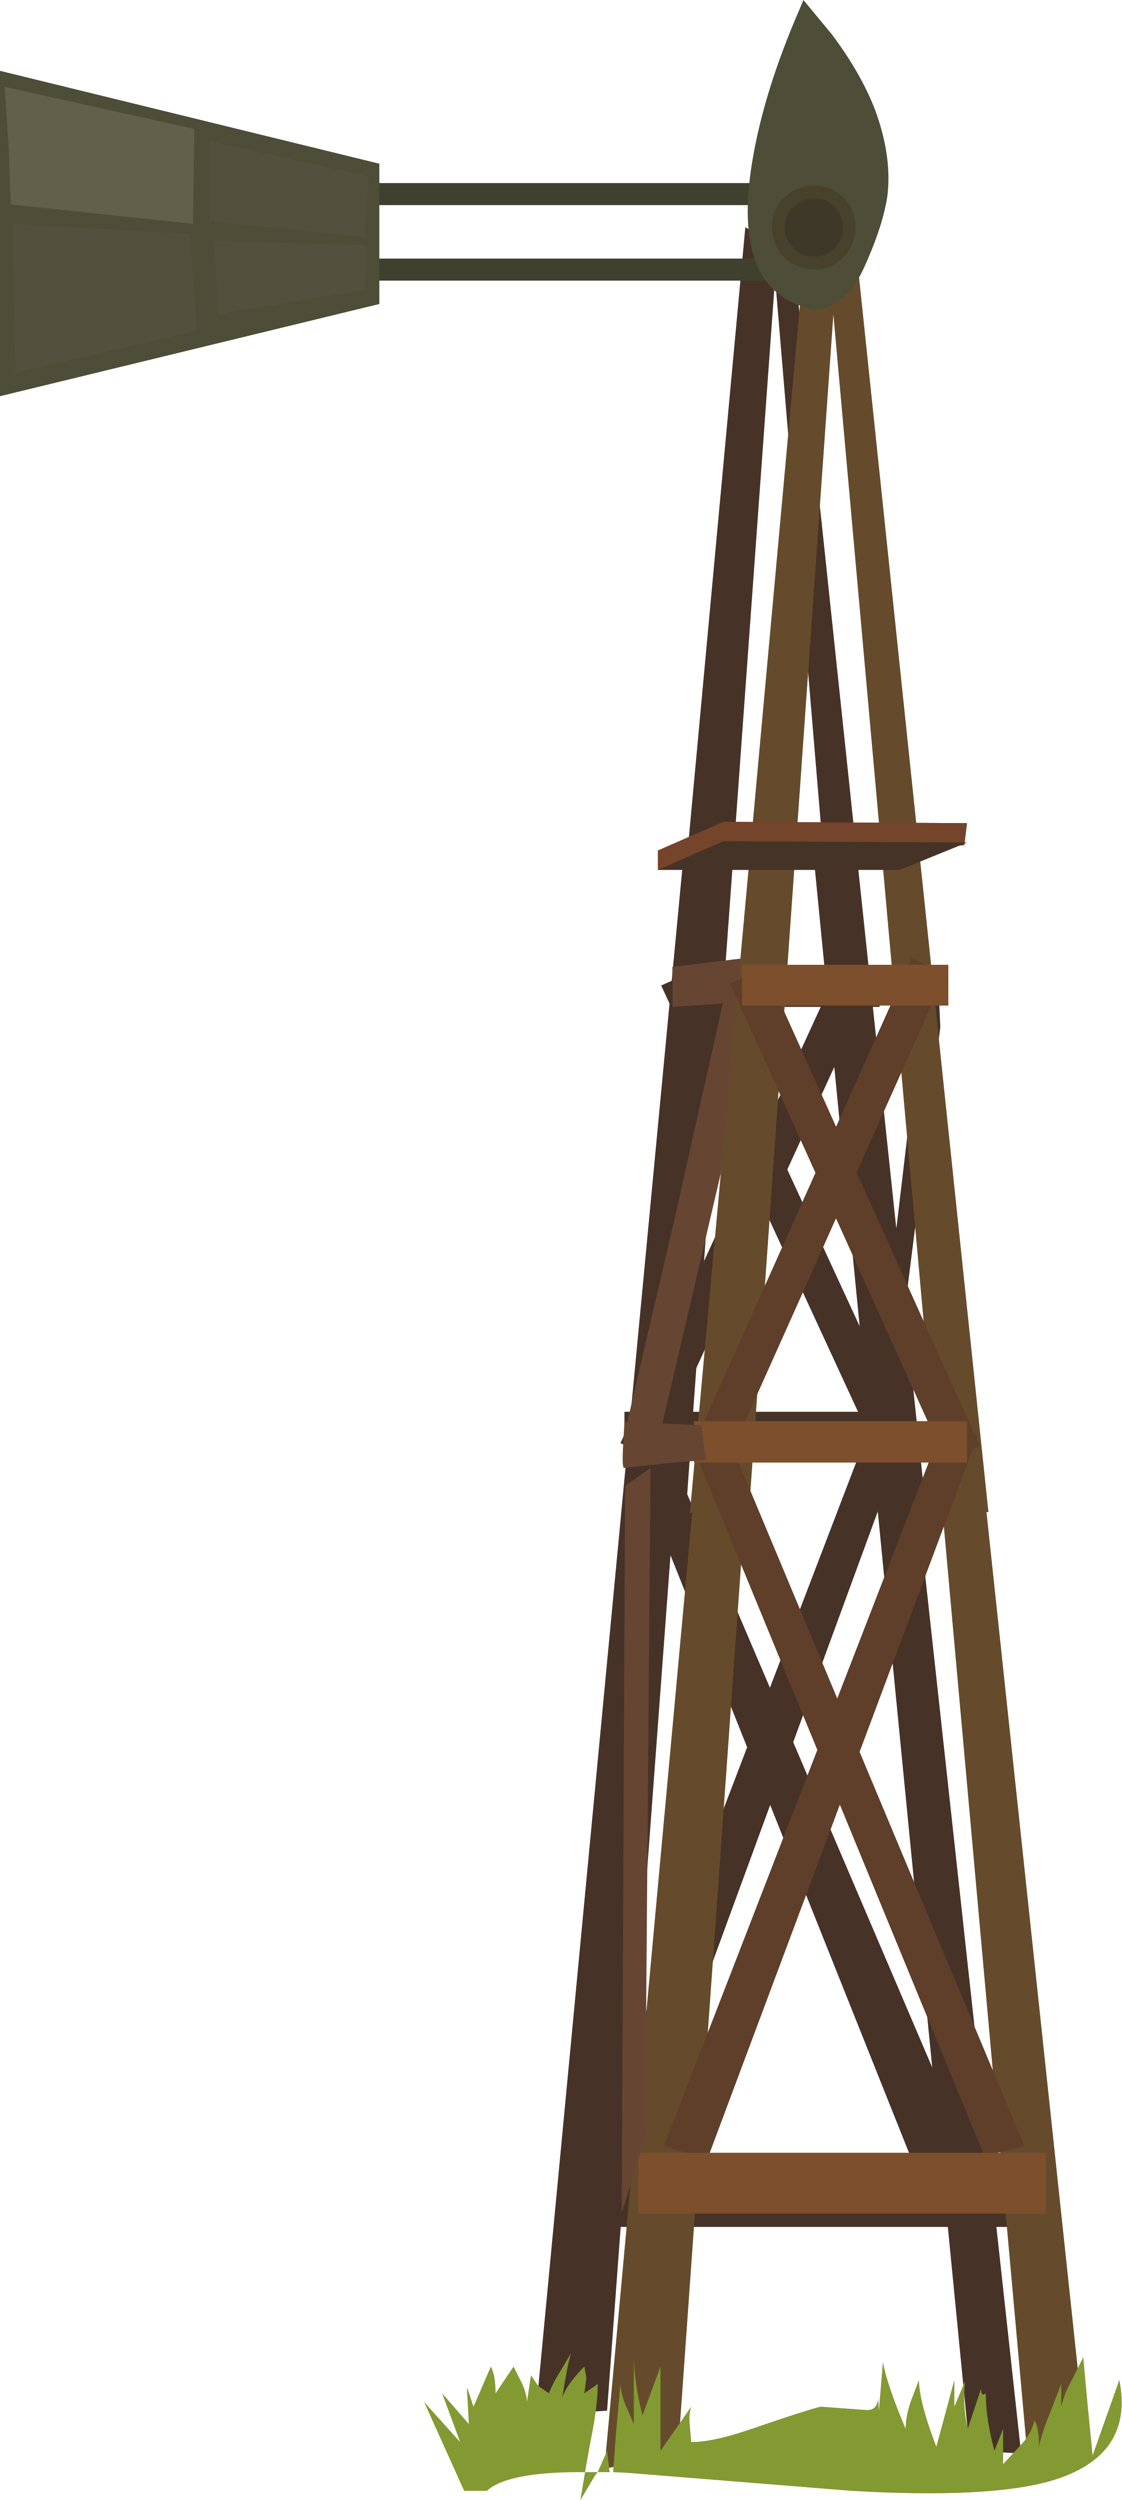 <?xml version="1.0" encoding="UTF-8" standalone="no"?>
<svg xmlns:xlink="http://www.w3.org/1999/xlink" height="187.1px" width="84.0px" xmlns="http://www.w3.org/2000/svg">
  <g transform="matrix(1.0, 0.0, 0.0, 1.0, 0.0, -15.0)">
    <path d="M54.15 76.5 L72.4 76.6 67.35 78.65 49.25 78.65 54.15 76.5" fill="#6e4a2b" fill-rule="evenodd" stroke="none"/>
    <path d="M76.3 181.65 L45.8 181.65 45.8 177.1 76.3 177.1 76.3 181.65" fill="#473228" fill-rule="evenodd" stroke="none"/>
    <path d="M54.05 79.45 L45.45 195.4 40.1 195.75 51.15 79.3 54.05 79.45" fill="#473228" fill-rule="evenodd" stroke="none"/>
    <path d="M58.2 33.45 L51.45 126.8 47.05 126.55 55.8 32.0 58.2 33.45" fill="#473228" fill-rule="evenodd" stroke="none"/>
    <path d="M60.95 79.45 L63.4 79.25 76.45 198.6 72.6 198.4 60.95 79.45" fill="#473228" fill-rule="evenodd" stroke="none"/>
    <path d="M57.75 32.5 L59.2 32.25 69.3 127.7 65.75 127.95 57.75 32.5" fill="#473228" fill-rule="evenodd" stroke="none"/>
    <path d="M65.6 88.0 L49.05 124.1 46.45 123.0 63.05 86.85 65.6 88.0" fill="#473228" fill-rule="evenodd" stroke="none"/>
    <path d="M68.05 121.75 L47.2 178.6 44.7 175.1 65.7 120.25 68.05 121.75" fill="#473228" fill-rule="evenodd" stroke="none"/>
    <path d="M52.05 87.6 L68.15 122.45 Q66.9 123.05 65.6 123.6 L49.5 88.75 52.05 87.6" fill="#473228" fill-rule="evenodd" stroke="none"/>
    <path d="M68.45 177.1 L46.75 122.75 49.05 121.2 72.95 177.1 68.45 177.1" fill="#473228" fill-rule="evenodd" stroke="none"/>
    <path d="M50.35 87.35 L65.85 87.35 65.85 90.35 50.35 90.35 50.35 87.35" fill="#473228" fill-rule="evenodd" stroke="none"/>
    <path d="M67.2 123.65 L46.75 123.65 46.75 120.65 67.2 120.65 67.2 123.65" fill="#473228" fill-rule="evenodd" stroke="none"/>
    <path d="M56.15 86.65 L56.3 89.95 50.35 90.35 50.35 87.35 56.15 86.65" fill="#664633" fill-rule="evenodd" stroke="none"/>
    <path d="M54.6 87.9 L56.5 87.75 56.75 90.9 49.5 121.9 46.85 121.9 50.75 105.15 54.6 87.9" fill="#664633" fill-rule="evenodd" stroke="none"/>
    <path d="M69.25 88.85 L70.25 88.7 70.4 91.85 66.5 122.85 65.1 122.85 67.2 106.15 69.25 88.85" fill="#473228" fill-rule="evenodd" stroke="none"/>
    <path d="M59.25 79.1 L50.75 198.6 45.25 199.75 56.35 78.9 59.25 79.1" fill="#654b2b" fill-rule="evenodd" stroke="none"/>
    <path d="M62.8 32.75 L56.05 128.45 51.65 128.2 60.4 32.25 62.8 32.75" fill="#654b2b" fill-rule="evenodd" stroke="none"/>
    <path d="M66.15 79.1 L68.6 78.85 81.45 199.4 77.1 200.75 66.15 79.1" fill="#654b2b" fill-rule="evenodd" stroke="none"/>
    <path d="M61.85 32.5 L64.0 32.75 74.0 128.15 70.45 128.4 61.85 32.5" fill="#654b2b" fill-rule="evenodd" stroke="none"/>
    <path d="M70.8 87.85 L54.2 124.9 51.65 123.75 68.25 86.7 70.8 87.85" fill="#5f3f2a" fill-rule="evenodd" stroke="none"/>
    <path d="M73.2 122.45 L52.95 176.6 49.7 175.6 70.9 120.9 73.2 122.45" fill="#5f3f2a" fill-rule="evenodd" stroke="none"/>
    <path d="M57.25 87.45 L73.35 123.2 70.8 124.35 54.65 88.6 57.25 87.45" fill="#5f3f2a" fill-rule="evenodd" stroke="none"/>
    <path d="M73.7 176.35 L51.95 123.5 54.25 121.95 76.7 175.6 73.7 176.35" fill="#5f3f2a" fill-rule="evenodd" stroke="none"/>
    <path d="M55.55 87.2 L71.0 87.2 71.0 90.25 55.55 90.25 55.55 87.2" fill="#7d4f2c" fill-rule="evenodd" stroke="none"/>
    <path d="M72.4 124.45 L51.95 124.45 51.95 121.35 72.4 121.35 72.4 124.45" fill="#7d4f2c" fill-rule="evenodd" stroke="none"/>
    <path d="M78.3 180.65 L47.8 180.65 47.8 176.1 78.3 176.1 78.3 180.65" fill="#7d4f2c" fill-rule="evenodd" stroke="none"/>
    <path d="M75.1 196.75 L75.1 199.4 76.4 198.0 Q77.25 197.1 77.45 196.1 77.8 196.75 77.8 198.1 77.95 197.15 78.6 195.6 L79.45 193.4 79.45 195.1 Q79.65 194.15 80.3 193.0 L81.1 191.4 81.45 195.2 81.8 198.75 83.8 193.1 Q84.95 198.8 78.7 200.65 74.0 202.0 63.75 201.4 L46.95 200.05 45.9 200.0 46.1 197.3 46.45 193.4 Q46.45 194.0 46.8 194.9 L47.45 196.4 47.45 191.4 Q47.5 193.4 48.1 195.75 L49.45 192.1 49.45 198.4 51.75 195.1 Q51.55 195.7 51.65 196.55 L51.75 197.75 Q53.5 197.75 56.6 196.65 60.55 195.3 61.45 195.1 L64.85 195.35 Q65.65 195.4 65.75 194.5 L65.8 195.4 66.1 191.75 Q66.4 193.45 67.8 196.75 67.8 195.9 68.15 194.8 L68.8 193.1 Q68.8 194.7 70.1 198.1 L71.45 193.1 71.45 195.1 72.1 193.55 72.25 193.2 Q72.05 194.95 72.45 196.75 L73.45 193.75 Q73.45 194.4 73.8 194.1 73.8 196.0 74.45 198.4 L75.1 196.75 M42.75 191.1 Q42.45 192.1 42.1 194.4 42.45 193.4 43.75 192.1 L43.9 192.95 43.75 194.1 44.75 193.4 Q44.75 195.1 44.2 197.75 L43.8 200.0 44.75 200.0 45.45 198.4 45.6 199.7 45.65 200.0 44.75 200.0 44.55 200.25 43.45 202.1 43.8 200.0 Q38.05 199.95 36.45 201.4 L34.75 201.4 31.75 194.75 34.45 197.75 33.1 194.1 35.1 196.4 34.95 193.65 35.1 194.05 35.45 195.1 36.1 193.6 36.75 192.1 Q37.1 192.75 37.1 194.1 L38.45 192.1 39.05 193.3 Q39.45 194.15 39.45 194.75 L39.75 192.75 40.3 193.55 41.1 194.1 Q41.3 193.5 41.95 192.45 L42.75 191.1" fill="#839932" fill-rule="evenodd" stroke="none"/>
    <path d="M54.15 76.5 L72.4 76.6 72.2 78.25 49.25 80.1 49.25 78.65 54.15 76.5" fill="#74452b" fill-rule="evenodd" stroke="none"/>
    <path d="M54.15 77.95 L72.4 78.05 67.35 80.1 49.25 80.1 54.15 77.95" fill="#463327" fill-rule="evenodd" stroke="none"/>
    <path d="M23.65 34.35 L63.95 34.35 63.95 36.0 23.65 36.0 23.65 34.35" fill="#40402f" fill-rule="evenodd" stroke="none"/>
    <path d="M23.65 28.7 L63.95 28.7 63.95 30.35 23.65 30.35 23.65 28.7" fill="#40402f" fill-rule="evenodd" stroke="none"/>
    <path d="M28.4 37.75 L0.0 44.65 0.0 20.3 28.4 27.25 28.4 37.75" fill="#4d4d38" fill-rule="evenodd" stroke="none"/>
    <path d="M0.35 21.5 L14.55 24.65 14.45 31.75 0.8 30.3 0.65 26.05 0.35 21.5" fill="#61604a" fill-rule="evenodd" stroke="none"/>
    <path d="M27.6 28.2 L27.3 32.75 15.65 31.55 15.65 25.55 27.6 28.2" fill="#53513e" fill-rule="evenodd" stroke="none"/>
    <path d="M1.0 31.75 L14.2 32.5 14.75 39.75 1.15 42.9 1.0 31.75" fill="#53513e" fill-rule="evenodd" stroke="none"/>
    <path d="M27.5 33.35 L27.3 36.7 16.35 38.5 16.0 33.0 27.5 33.35" fill="#53513e" fill-rule="evenodd" stroke="none"/>
    <path d="M60.3 38.0 Q54.8 36.45 56.3 27.2 57.15 21.9 59.9 15.6 L60.15 15.0 62.3 17.6 Q64.65 20.75 65.65 23.6 66.75 26.8 66.45 29.55 66.15 31.8 64.7 35.0 63.65 37.35 61.9 38.0 L60.9 38.2 60.3 38.0 M60.9 38.2 L61.3 38.35 60.85 38.25 60.9 38.2" fill="#4d4d38" fill-rule="evenodd" stroke="none"/>
    <path d="M63.15 29.8 Q64.05 30.75 64.05 32.0 64.05 33.3 63.15 34.25 62.25 35.15 60.95 35.15 59.65 35.15 58.7 34.25 57.8 33.3 57.8 32.0 57.8 30.7 58.7 29.8 59.65 28.9 60.95 28.9 62.25 28.9 63.15 29.8" fill="#48412c" fill-rule="evenodd" stroke="none"/>
    <path d="M63.1 32.0 Q63.1 32.9 62.5 33.55 61.85 34.2 60.95 34.2 60.05 34.2 59.4 33.55 58.75 32.9 58.75 32.0 58.75 31.1 59.4 30.5 60.05 29.85 60.95 29.85 61.85 29.85 62.5 30.5 63.1 31.1 63.1 32.0" fill="#3e3829" fill-rule="evenodd" stroke="none"/>
    <path d="M46.8 126.2 L48.7 124.85 48.3 174.95 46.55 180.6 46.8 126.2" fill="#664633" fill-rule="evenodd" stroke="none"/>
    <path d="M46.75 121.4 L52.5 121.65 52.85 124.25 49.95 124.5 46.75 124.85 Q46.55 124.95 46.65 123.2 L46.75 121.4" fill="#664633" fill-rule="evenodd" stroke="none"/>
  </g>
</svg>
